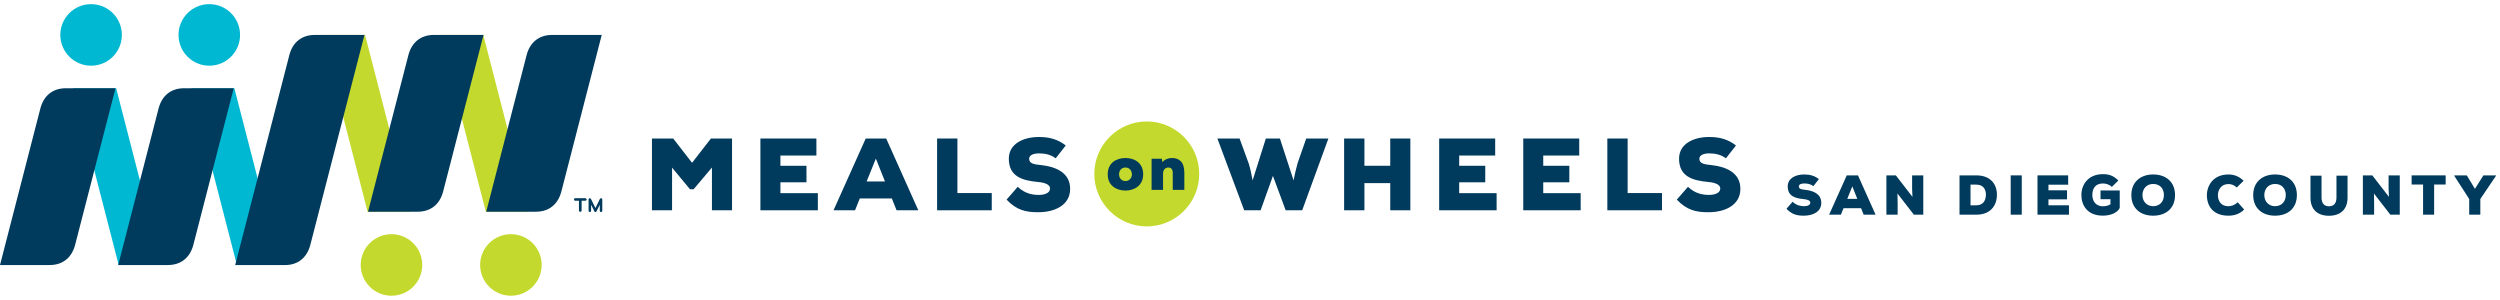 <svg xmlns="http://www.w3.org/2000/svg" width="601" height="72" viewBox="0 0 601 72" fill="none"><path d="M275.685 54.425C268.734 54.425 263.072 48.766 263.072 41.81C263.072 34.858 268.734 29.197 275.685 29.197C282.636 29.197 288.295 34.858 288.295 41.81C288.295 48.766 282.636 54.425 275.685 54.425Z" fill="#C4D92D"></path><path d="M313.05 50.551H309.075L306.013 42.285L303.052 50.551H299.104L292.66 33.298H297.993L300.212 39.37C300.633 40.677 300.878 42.089 301.127 43.37L304.31 33.298H307.691L310.977 43.37C311.224 42.059 311.541 40.677 311.936 39.245L314.014 33.298H319.346L313.05 50.551Z" fill="#003A5D"></path><path d="M334.216 50.551V44.021H328.006V50.551H323.128V33.298H328.006V39.85H334.216V33.298H339.048V50.551H334.216Z" fill="#003A5D"></path><path d="M359.786 50.551H345.978V33.298H359.442V37.391H350.79V39.854H357.054V43.824H350.79V46.435H359.786V50.551Z" fill="#003A5D"></path><path d="M379.993 50.551H366.191V33.298H379.647V37.391H370.995V39.854H377.265V43.824H370.995V46.435H379.993V50.551Z" fill="#003A5D"></path><path d="M391.283 33.298V46.411H399.544V50.551H386.405V33.298H391.283Z" fill="#003A5D"></path><path d="M414.911 38.057C413.729 37.169 412.371 36.873 410.871 36.873C409.684 36.873 408.527 37.241 408.527 38.154C408.527 39.337 409.684 39.508 411.383 39.684C414.814 40.051 418.387 41.434 418.387 45.401C418.387 49.323 414.691 50.994 410.818 51.02C407.711 51.045 405.496 50.504 403.104 47.991L405.792 44.909C407.49 46.561 409.391 46.857 410.844 46.857C412.443 46.857 413.553 46.288 413.553 45.326C413.553 44.464 412.569 43.923 410.67 43.747C406.899 43.403 403.646 42.444 403.646 38.154C403.646 34.506 407.219 32.932 410.871 32.932C413.458 32.932 415.478 33.52 417.324 34.975L414.911 38.057Z" fill="#003A5D"></path><path d="M171.15 40.276L166.74 45.503H165.877L161.566 40.297V50.554H156.73V33.298H161.837L166.371 39.138L170.907 33.298H175.982V50.554H171.15V40.276Z" fill="#003A5D"></path><path d="M196.609 50.553H182.803V33.298H196.263V37.391H187.611V39.856H193.874V43.824H187.611V46.436H196.609V50.553Z" fill="#003A5D"></path><path d="M210.558 38.132L208.337 43.623H212.75L210.558 38.132ZM214.404 47.717H206.685L205.556 50.553H200.38L208.119 33.298H213.041L220.76 50.553H215.533L214.404 47.717Z" fill="#003A5D"></path><path d="M230.163 33.298V46.411H238.419V50.553H225.28V33.298H230.163Z" fill="#003A5D"></path><path d="M253.787 38.057C252.605 37.169 251.249 36.873 249.747 36.873C248.563 36.873 247.405 37.241 247.405 38.154C247.405 39.339 248.563 39.508 250.263 39.684C253.69 40.051 257.261 41.434 257.261 45.404C257.261 49.323 253.569 50.994 249.699 51.02C246.587 51.045 244.37 50.504 241.979 47.991L244.666 44.909C246.366 46.561 248.265 46.857 249.722 46.857C251.326 46.857 252.431 46.288 252.431 45.326C252.431 44.464 251.443 43.923 249.548 43.752C245.777 43.405 242.521 42.444 242.521 38.154C242.521 34.506 246.096 32.932 249.747 32.932C252.334 32.932 254.352 33.52 256.203 34.975L253.787 38.057Z" fill="#003A5D"></path><path d="M272.106 41.907C272.106 41.042 271.543 40.273 270.56 40.273C269.572 40.273 269.019 41.042 269.019 41.907C269.019 42.77 269.572 43.522 270.56 43.522C271.499 43.522 272.106 42.809 272.106 41.907ZM274.822 41.907C274.822 44.631 272.663 45.811 270.56 45.811C268.408 45.811 266.295 44.631 266.295 41.907C266.295 39.137 268.394 37.985 270.56 37.985C272.772 37.985 274.822 39.186 274.822 41.907Z" fill="#003A5D"></path><path d="M281.929 45.637V41.511C281.929 40.586 281.399 40.269 280.883 40.269C280.217 40.269 279.598 40.72 279.598 41.705V45.637H276.841V38.165H279.307L279.43 38.982C280.066 38.242 281.003 37.966 281.788 37.986C283.369 37.997 284.715 38.829 284.715 41.497V45.637H281.929Z" fill="#003A5D"></path><path d="M87.766 8.397H77.419L88.375 50.895H98.725L87.766 8.397Z" fill="#C4D92D"></path><path d="M115.423 63.692C115.423 59.608 118.736 56.295 122.823 56.295C126.906 56.295 130.216 59.608 130.216 63.692C130.216 67.783 126.906 71.089 122.823 71.089C118.736 71.089 115.423 67.783 115.423 63.692Z" fill="#C4D92D"></path><path d="M86.714 63.694C86.714 59.61 90.026 56.295 94.113 56.295C98.195 56.295 101.51 59.61 101.51 63.694C101.51 67.782 98.195 71.093 94.113 71.093C90.026 71.093 86.714 67.782 86.714 63.694Z" fill="#C4D92D"></path><path d="M116.185 8.397H105.838L116.794 50.895H127.142L116.185 8.397Z" fill="#C4D92D"></path><path d="M28.535 63.711H38.882L27.925 21.214H17.577L28.535 63.711Z" fill="#00B8D1"></path><path d="M56.951 63.711H67.3L56.343 21.214H45.994L56.951 63.711Z" fill="#00B8D1"></path><path d="M29.296 8.394C29.296 12.48 25.981 15.794 21.895 15.794C17.811 15.794 14.498 12.48 14.498 8.394C14.498 4.308 17.811 0.996 21.895 0.996C25.981 0.996 29.296 4.308 29.296 8.394Z" fill="#00B8D1"></path><path d="M57.712 8.394C57.712 12.48 54.401 15.794 50.315 15.794C46.229 15.794 42.917 12.48 42.917 8.394C42.917 4.308 46.229 0.996 50.315 0.996C54.401 0.996 57.712 4.308 57.712 8.394Z" fill="#00B8D1"></path><path d="M11.945 63.714C15.127 63.714 17.274 61.893 18.063 58.847L27.766 21.214H15.82C12.636 21.214 10.489 23.032 9.702 26.081L0 63.714H11.945Z" fill="#003A5D"></path><path d="M87.616 8.397H75.669C72.487 8.397 70.34 10.216 69.551 13.263L56.54 63.725H68.486C71.667 63.725 73.814 61.903 74.605 58.858L87.616 8.397Z" fill="#003A5D"></path><path d="M40.364 63.714C43.548 63.714 45.693 61.893 46.484 58.847L56.186 21.214H44.241C41.059 21.214 38.91 23.032 38.121 26.081L28.417 63.714H40.364Z" fill="#003A5D"></path><path d="M132.712 8.397C129.528 8.397 127.381 10.218 126.592 13.263L116.888 50.895H128.833C132.018 50.895 134.163 49.075 134.955 46.026L144.657 8.397H132.712Z" fill="#003A5D"></path><path d="M104.294 8.397C101.11 8.397 98.965 10.218 98.174 13.263L88.472 50.895H100.415C103.598 50.895 105.745 49.075 106.535 46.026L116.238 8.397H104.294Z" fill="#003A5D"></path><path d="M140.708 48.26H139.82V50.597C139.82 50.777 139.674 50.923 139.494 50.923C139.316 50.923 139.176 50.777 139.176 50.597V48.26H138.281C138.119 48.26 137.981 48.123 137.981 47.959C137.981 47.787 138.113 47.653 138.281 47.653H140.708C140.874 47.653 141.013 47.787 141.013 47.959C141.013 48.123 140.878 48.26 140.708 48.26Z" fill="#003A5D"></path><path d="M144.486 50.968C144.32 50.968 144.184 50.83 144.184 50.664V49.229C143.401 50.801 143.401 50.805 143.401 50.805C143.35 50.913 143.262 50.968 143.145 50.968C143.02 50.968 142.942 50.913 142.887 50.801L142.103 49.229V50.66C142.103 50.824 141.963 50.968 141.796 50.968C141.632 50.968 141.496 50.824 141.496 50.66V47.954C141.496 47.79 141.632 47.653 141.796 47.653C141.921 47.653 142.023 47.736 142.078 47.841L143.145 50.01L144.204 47.841C144.255 47.736 144.359 47.653 144.486 47.653C144.65 47.653 144.791 47.794 144.791 47.958V50.664C144.791 50.83 144.65 50.968 144.486 50.968Z" fill="#003A5D"></path><path d="M435.935 44.747C435.287 44.262 434.545 44.101 433.722 44.101C433.074 44.101 432.439 44.303 432.439 44.802C432.439 45.45 433.074 45.545 434.005 45.638C435.882 45.842 437.839 46.597 437.839 48.772C437.839 50.916 435.814 51.835 433.695 51.849C431.994 51.862 430.779 51.565 429.47 50.189L430.941 48.499C431.872 49.405 432.912 49.568 433.708 49.568C434.586 49.568 435.193 49.257 435.193 48.731C435.193 48.257 434.653 47.959 433.613 47.867C431.548 47.676 429.767 47.15 429.767 44.802C429.767 42.804 431.724 41.94 433.722 41.94C435.139 41.94 436.245 42.264 437.258 43.06L435.935 44.747Z" fill="#003A5D"></path><path d="M445.297 44.804L444.082 47.815H446.498L445.297 44.804ZM447.403 50.055H443.178L442.556 51.608H439.723L443.961 42.16H446.66L450.886 51.608H448.024L447.403 50.055Z" fill="#003A5D"></path><path d="M459.754 47.329C459.686 46.195 459.686 45.763 459.673 45.398V42.16H462.359V51.608H460.091L456.15 46.518L456.191 48.584V51.608H453.491V42.16H455.758L459.754 47.329Z" fill="#003A5D"></path><path d="M473.714 49.354H475.118C476.819 49.354 477.413 48.085 477.413 46.788C477.413 45.493 476.752 44.386 475.118 44.386H473.714V49.354ZM475.118 42.16C478.452 42.16 480.059 44.209 480.059 46.815C480.059 49.42 478.506 51.608 475.118 51.608H471.068V42.16H475.118Z" fill="#003A5D"></path><path d="M486.032 42.16H483.373V51.608H486.032V42.16Z" fill="#003A5D"></path><path d="M497.376 51.608H489.817V42.16H497.187V44.4H492.449V45.749H496.917V47.924H492.449V49.354H497.376V51.608Z" fill="#003A5D"></path><path d="M507.694 44.93C507.006 44.282 506.168 44.107 505.534 44.107C503.995 44.107 502.996 45.026 502.996 46.873C502.996 48.089 503.631 49.588 505.534 49.588C506.034 49.588 506.816 49.492 507.357 49.1V47.887H504.967V45.794H509.583V49.991C508.99 51.193 507.343 51.841 505.52 51.841C501.782 51.841 500.364 49.344 500.364 46.873C500.364 44.404 501.984 41.867 505.534 41.867C506.844 41.867 508.004 42.136 509.246 43.391L507.694 44.93Z" fill="#003A5D"></path><path d="M517.626 44.221C516.1 44.221 515.048 45.33 515.048 46.894C515.048 48.474 516.114 49.568 517.626 49.568C519.192 49.568 520.204 48.462 520.204 46.894C520.204 45.276 519.192 44.221 517.626 44.221ZM517.626 51.849C514.536 51.849 512.375 50.053 512.375 46.894C512.375 43.79 514.536 41.94 517.626 41.94C520.73 41.94 522.877 43.749 522.877 46.894C522.877 50.053 520.73 51.849 517.626 51.849Z" fill="#003A5D"></path><path d="M539.502 50.377C538.436 51.429 537.139 51.848 535.709 51.848C531.996 51.848 530.552 49.513 530.538 46.949C530.525 44.517 532.159 41.94 535.709 41.94C537.073 41.94 538.3 42.413 539.367 43.452L537.719 45.071C537.046 44.425 536.343 44.248 535.709 44.248C533.888 44.248 533.171 45.733 533.185 46.962C533.198 48.191 533.847 49.581 535.709 49.581C536.343 49.581 537.261 49.311 537.937 48.621L539.502 50.377Z" fill="#003A5D"></path><path d="M546.922 44.221C545.396 44.221 544.342 45.33 544.342 46.894C544.342 48.474 545.41 49.568 546.922 49.568C548.486 49.568 549.5 48.462 549.5 46.894C549.5 45.276 548.486 44.221 546.922 44.221ZM546.922 51.849C543.83 51.849 541.671 50.053 541.671 46.894C541.671 43.79 543.83 41.94 546.922 41.94C550.026 41.94 552.171 43.749 552.171 46.894C552.171 50.053 550.026 51.849 546.922 51.849Z" fill="#003A5D"></path><path d="M564.348 42.233V47.51C564.362 50.303 562.661 51.869 559.893 51.869C557.126 51.869 555.439 50.371 555.439 47.482V42.233H558.099V47.482C558.099 48.967 558.814 49.588 559.893 49.588C560.974 49.588 561.688 48.94 561.688 47.51V42.233H564.348Z" fill="#003A5D"></path><path d="M574.299 47.329C574.231 46.195 574.231 45.763 574.217 45.398V42.16H576.904V51.608H574.637L570.696 46.518L570.737 48.584V51.608H568.036V42.16H570.303L574.299 47.329Z" fill="#003A5D"></path><path d="M582.507 44.359H579.754V42.16H587.935V44.359H585.167V51.608H582.507V44.359Z" fill="#003A5D"></path><path d="M594.974 45.398L597.012 42.16H600.023V42.28L596.271 47.842V51.608H593.597V47.842L590.008 42.267V42.16H593.016L594.974 45.398Z" fill="#003A5D"></path></svg>